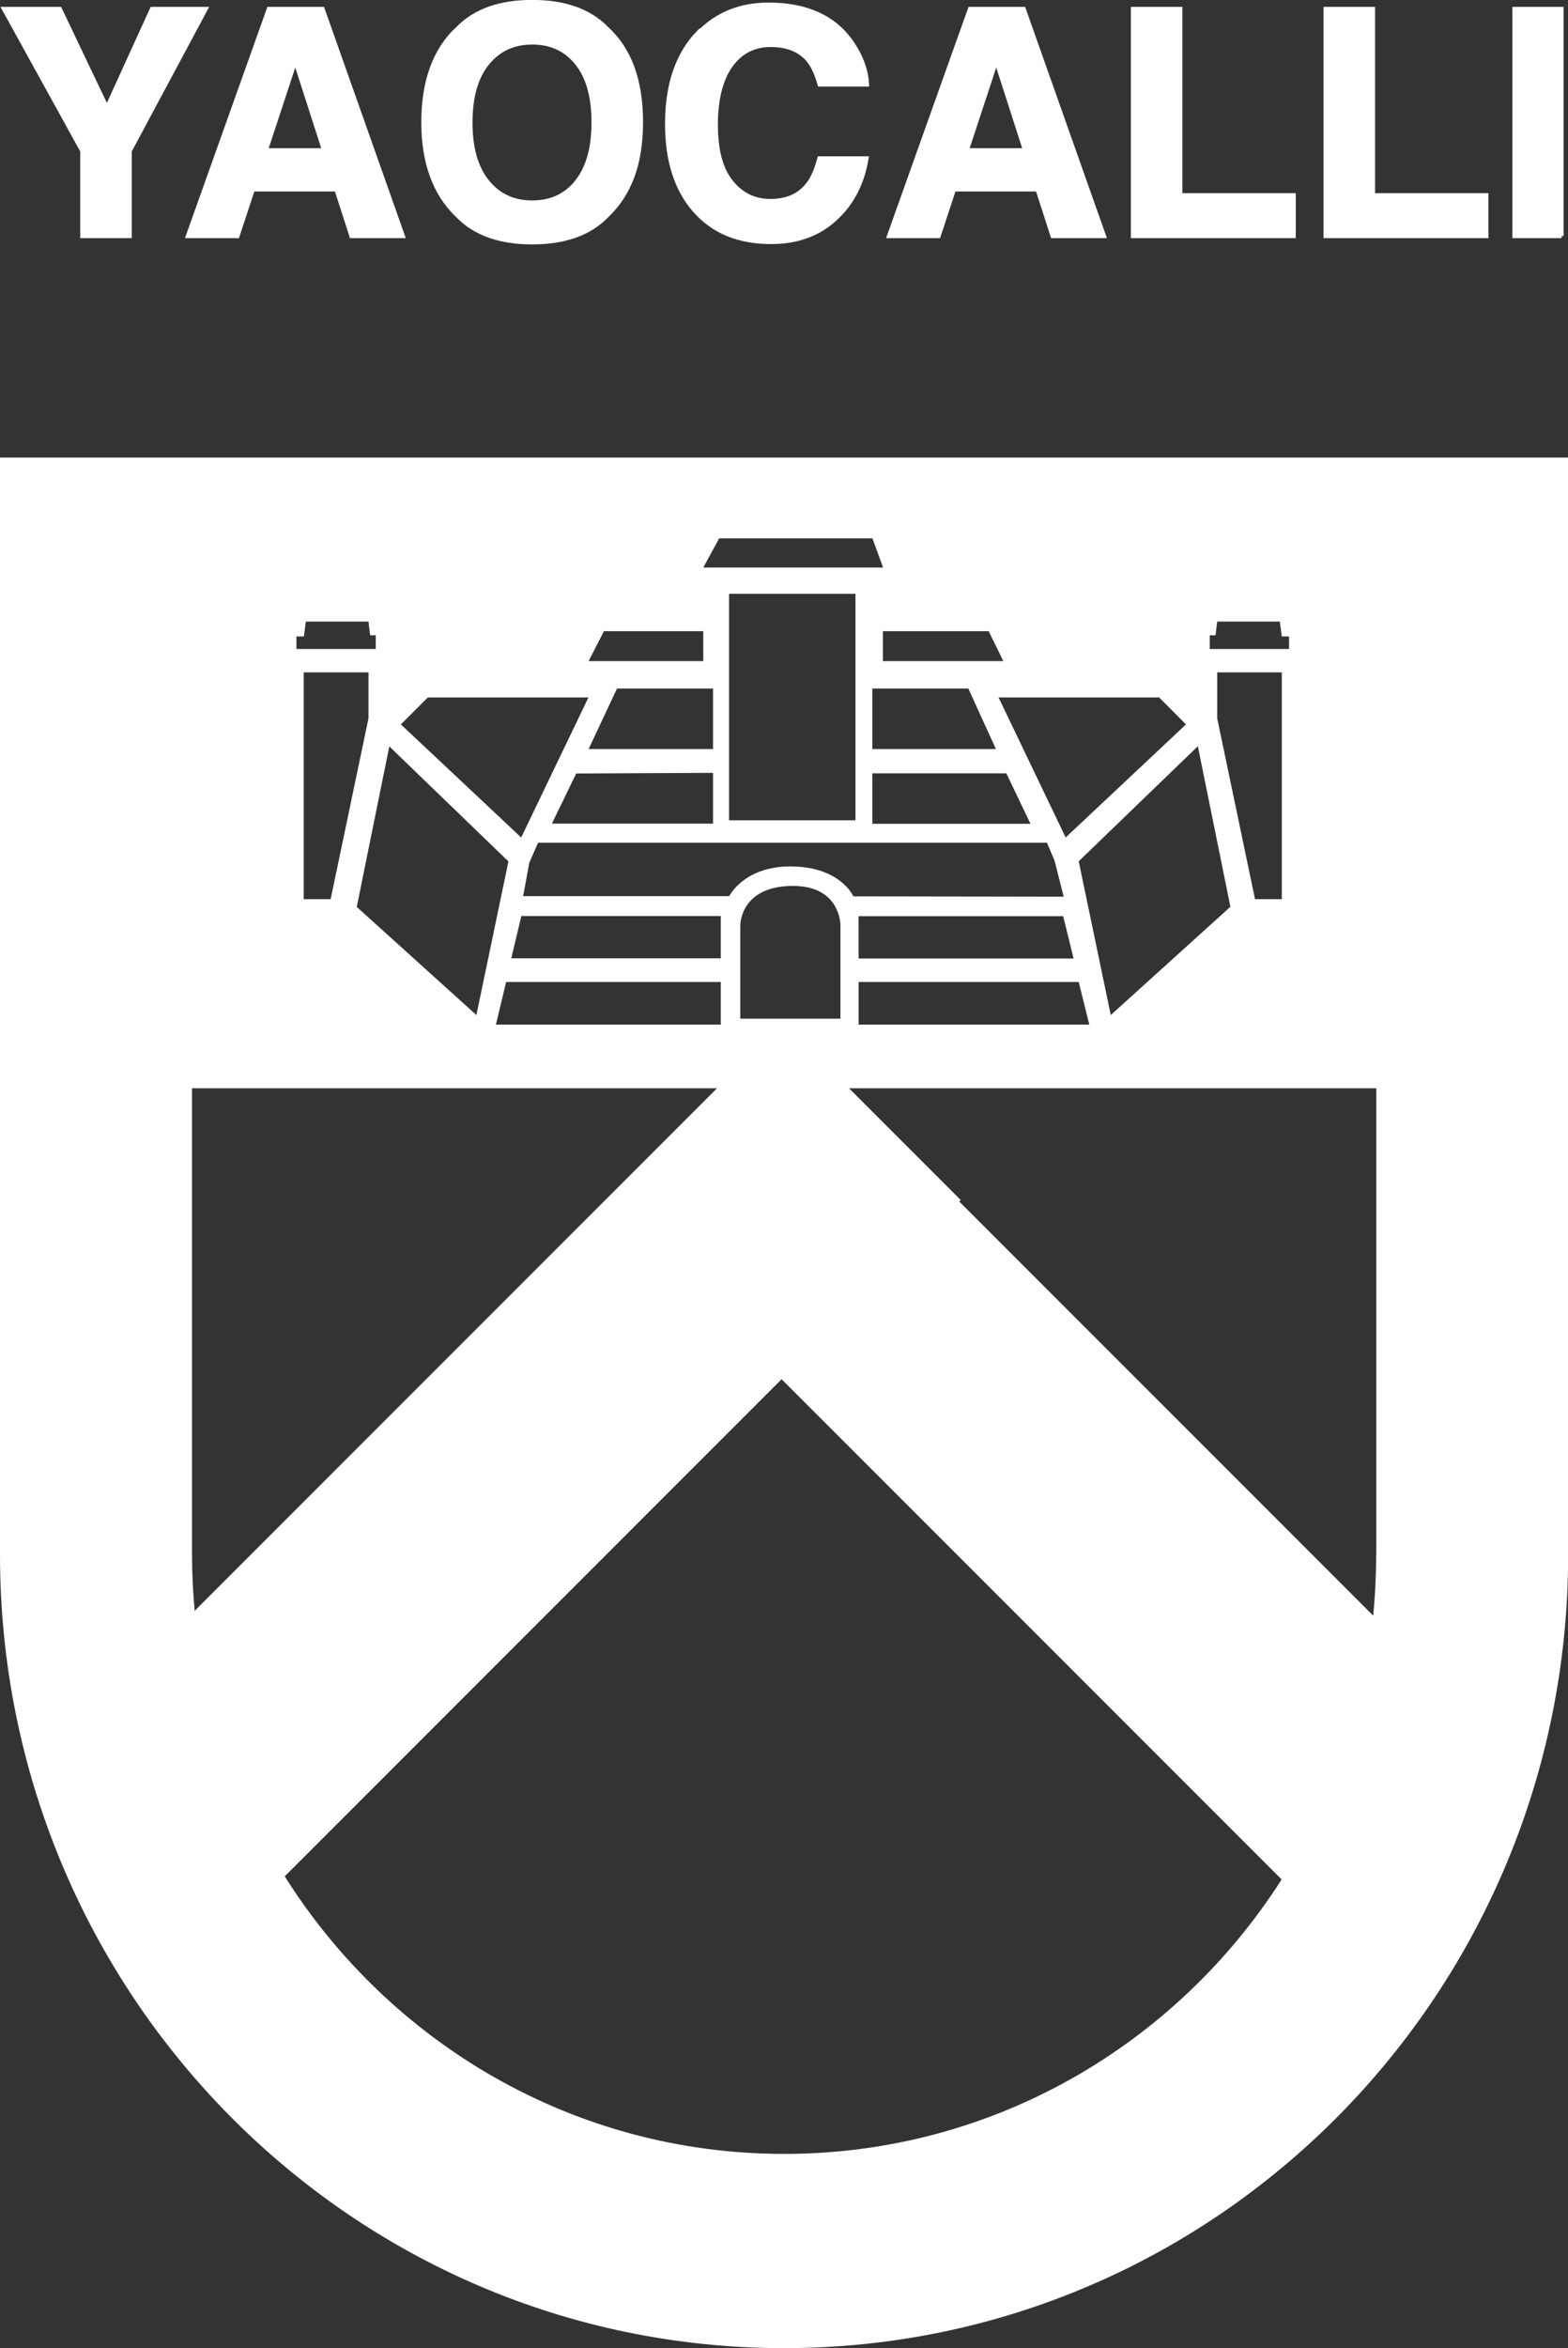 <?xml version="1.0" encoding="UTF-8"?>
<svg xmlns="http://www.w3.org/2000/svg" id="Layer_2" viewBox="0 0 94.89 142.04">
  <rect x="0" y="0" width="94.89" height="142.04" fill="#333333" stroke="none"/>
  <g id="Capa_1">
    <path d="M0,27.68v66.36c0,26.51,21.24,48,47.45,48s47.45-21.49,47.45-48V27.68H0ZM83.28,94.04c0,1.25-.06,2.48-.18,3.69l-25.05-25.05.09-.09-6.76-6.76h31.91v28.21ZM43.15,46.75v3.07h-9.75l1.47-3.03,8.28-.04ZM35.62,45.31l1.72-3.66h5.81v3.66h-7.53ZM63.36,50.98l.46,1.09.55,2.17-12.73-.02s-.78-1.81-3.81-1.81c-2.82,0-3.7,1.8-3.7,1.8h-12.47l.37-2.02.53-1.21h30.81ZM44.12,49.62v-13.7h7.65v13.7h-7.65ZM60.9,46.78l1.46,3.05h-9.57v-3.05h8.11ZM52.79,45.31v-3.66h5.81l1.67,3.66h-7.48ZM51.96,57.98v-2.56h12.38l.63,2.56h-13.01ZM65.28,59.4l.64,2.58h-13.96v-2.58h13.32ZM50.86,61.62h-6.06v-5.64s-.03-2.39,3.19-2.39c2.88,0,2.87,2.36,2.87,2.36v5.67ZM43.62,55.41v2.56h-12.68l.61-2.56h12.07ZM43.62,59.4v2.58h-13.61l.62-2.58h12.98ZM75.95,54.39l-2.29-10.94v-2.78h3.91v13.72h-1.63ZM73.22,38.43h.34l.1-.83h3.79l.12.9h.44v.76h-4.8v-.83ZM74.45,54.86l-7.23,6.54-1.94-9.3,7.21-6.96,1.97,9.71ZM71.77,43.82l-7.28,6.84-4.06-8.47h9.72l1.62,1.63ZM60.72,39.99h-7.29v-1.81h6.4l.89,1.81ZM43.52,32.57h9.28l.64,1.76h-10.88l.96-1.76ZM36.55,38.18h6.01v1.81h-6.94l.93-1.81ZM25.89,42.19h9.72l-4.07,8.47-7.28-6.84,1.63-1.63ZM30.77,52.1l-1.94,9.3-7.24-6.54,1.97-9.71,7.21,6.96ZM20.01,54.39h-1.63v-13.72h3.92v2.78l-2.29,10.94ZM17.95,38.5h.44l.12-.9h3.79l.1.83h.34v.83h-4.8v-.76ZM11.62,65.83h31.77l-31.61,31.61c-.1-1.12-.16-2.26-.16-3.41v-28.21ZM47.45,130.29c-12.71,0-23.86-6.7-30.22-16.79l30.07-30.07,30.26,30.26c-6.38,9.99-17.48,16.6-30.1,16.6Z" style="fill:#fff; fill-rule:evenodd;"></path>
    <path d="M9.2.54h3.25l-4.6,8.59v5.15h-2.87v-5.15L.24.54h3.38l2.85,5.98L9.2.54Z" style="fill:#fff; stroke:#fff; stroke-miterlimit:10; stroke-width:.25px;"></path>
    <path d="M16.27.54h3.25l4.86,13.74h-3.11l-.91-2.82h-5.06l-.93,2.82h-3L16.27.54ZM16.09,9.09h3.52l-1.74-5.41-1.78,5.41Z" style="fill:#fff; stroke:#fff; stroke-miterlimit:10; stroke-width:.25px;"></path>
    <path d="M36.71,13.06c-1.04,1.07-2.54,1.6-4.5,1.6s-3.46-.53-4.5-1.6c-1.39-1.31-2.09-3.2-2.09-5.67s.7-4.41,2.09-5.67c1.04-1.07,2.54-1.6,4.5-1.6s3.46.53,4.5,1.6c1.39,1.26,2.08,3.15,2.08,5.67s-.69,4.36-2.08,5.67ZM34.92,10.98c.67-.84,1-2.03,1-3.58s-.33-2.73-1-3.57c-.67-.84-1.57-1.26-2.71-1.26s-2.04.42-2.72,1.26c-.68.84-1.02,2.03-1.02,3.58s.34,2.74,1.02,3.58c.68.84,1.58,1.26,2.72,1.26s2.04-.42,2.71-1.26Z" style="fill:#fff; stroke:#fff; stroke-miterlimit:10; stroke-width:.25px;"></path>
    <path d="M42.29,1.98c1.11-1.13,2.51-1.7,4.22-1.7,2.29,0,3.96.76,5.02,2.27.58.85.9,1.71.94,2.56h-2.87c-.18-.66-.42-1.16-.7-1.49-.51-.6-1.27-.9-2.27-.9s-1.83.42-2.42,1.26-.89,2.03-.89,3.57.31,2.7.93,3.46c.62.77,1.41,1.15,2.38,1.15s1.74-.33,2.25-.99c.29-.35.52-.89.71-1.59h2.85c-.25,1.5-.87,2.72-1.89,3.65-1.01.94-2.31,1.41-3.89,1.41-1.96,0-3.49-.63-4.61-1.9-1.12-1.27-1.68-3.02-1.68-5.24,0-2.4.64-4.25,1.91-5.55Z" style="fill:#fff; stroke:#fff; stroke-miterlimit:10; stroke-width:.25px;"></path>
    <path d="M58.7.54h3.25l4.86,13.74h-3.11l-.91-2.82h-5.06l-.93,2.82h-3L58.7.54ZM58.51,9.09h3.52l-1.74-5.41-1.78,5.41Z" style="fill:#fff; stroke:#fff; stroke-miterlimit:10; stroke-width:.25px;"></path>
    <path d="M68.56.54h2.87v11.27h6.86v2.47h-9.73V.54Z" style="fill:#fff; stroke:#fff; stroke-miterlimit:10; stroke-width:.25px;"></path>
    <path d="M80.22.54h2.87v11.27h6.86v2.47h-9.73V.54Z" style="fill:#fff; stroke:#fff; stroke-miterlimit:10; stroke-width:.25px;"></path>
    <path d="M94.5,14.28h-2.85V.54h2.85v13.74Z" style="fill:#fff; stroke:#fff; stroke-miterlimit:10; stroke-width:.25px;"></path>
  </g>
</svg>
